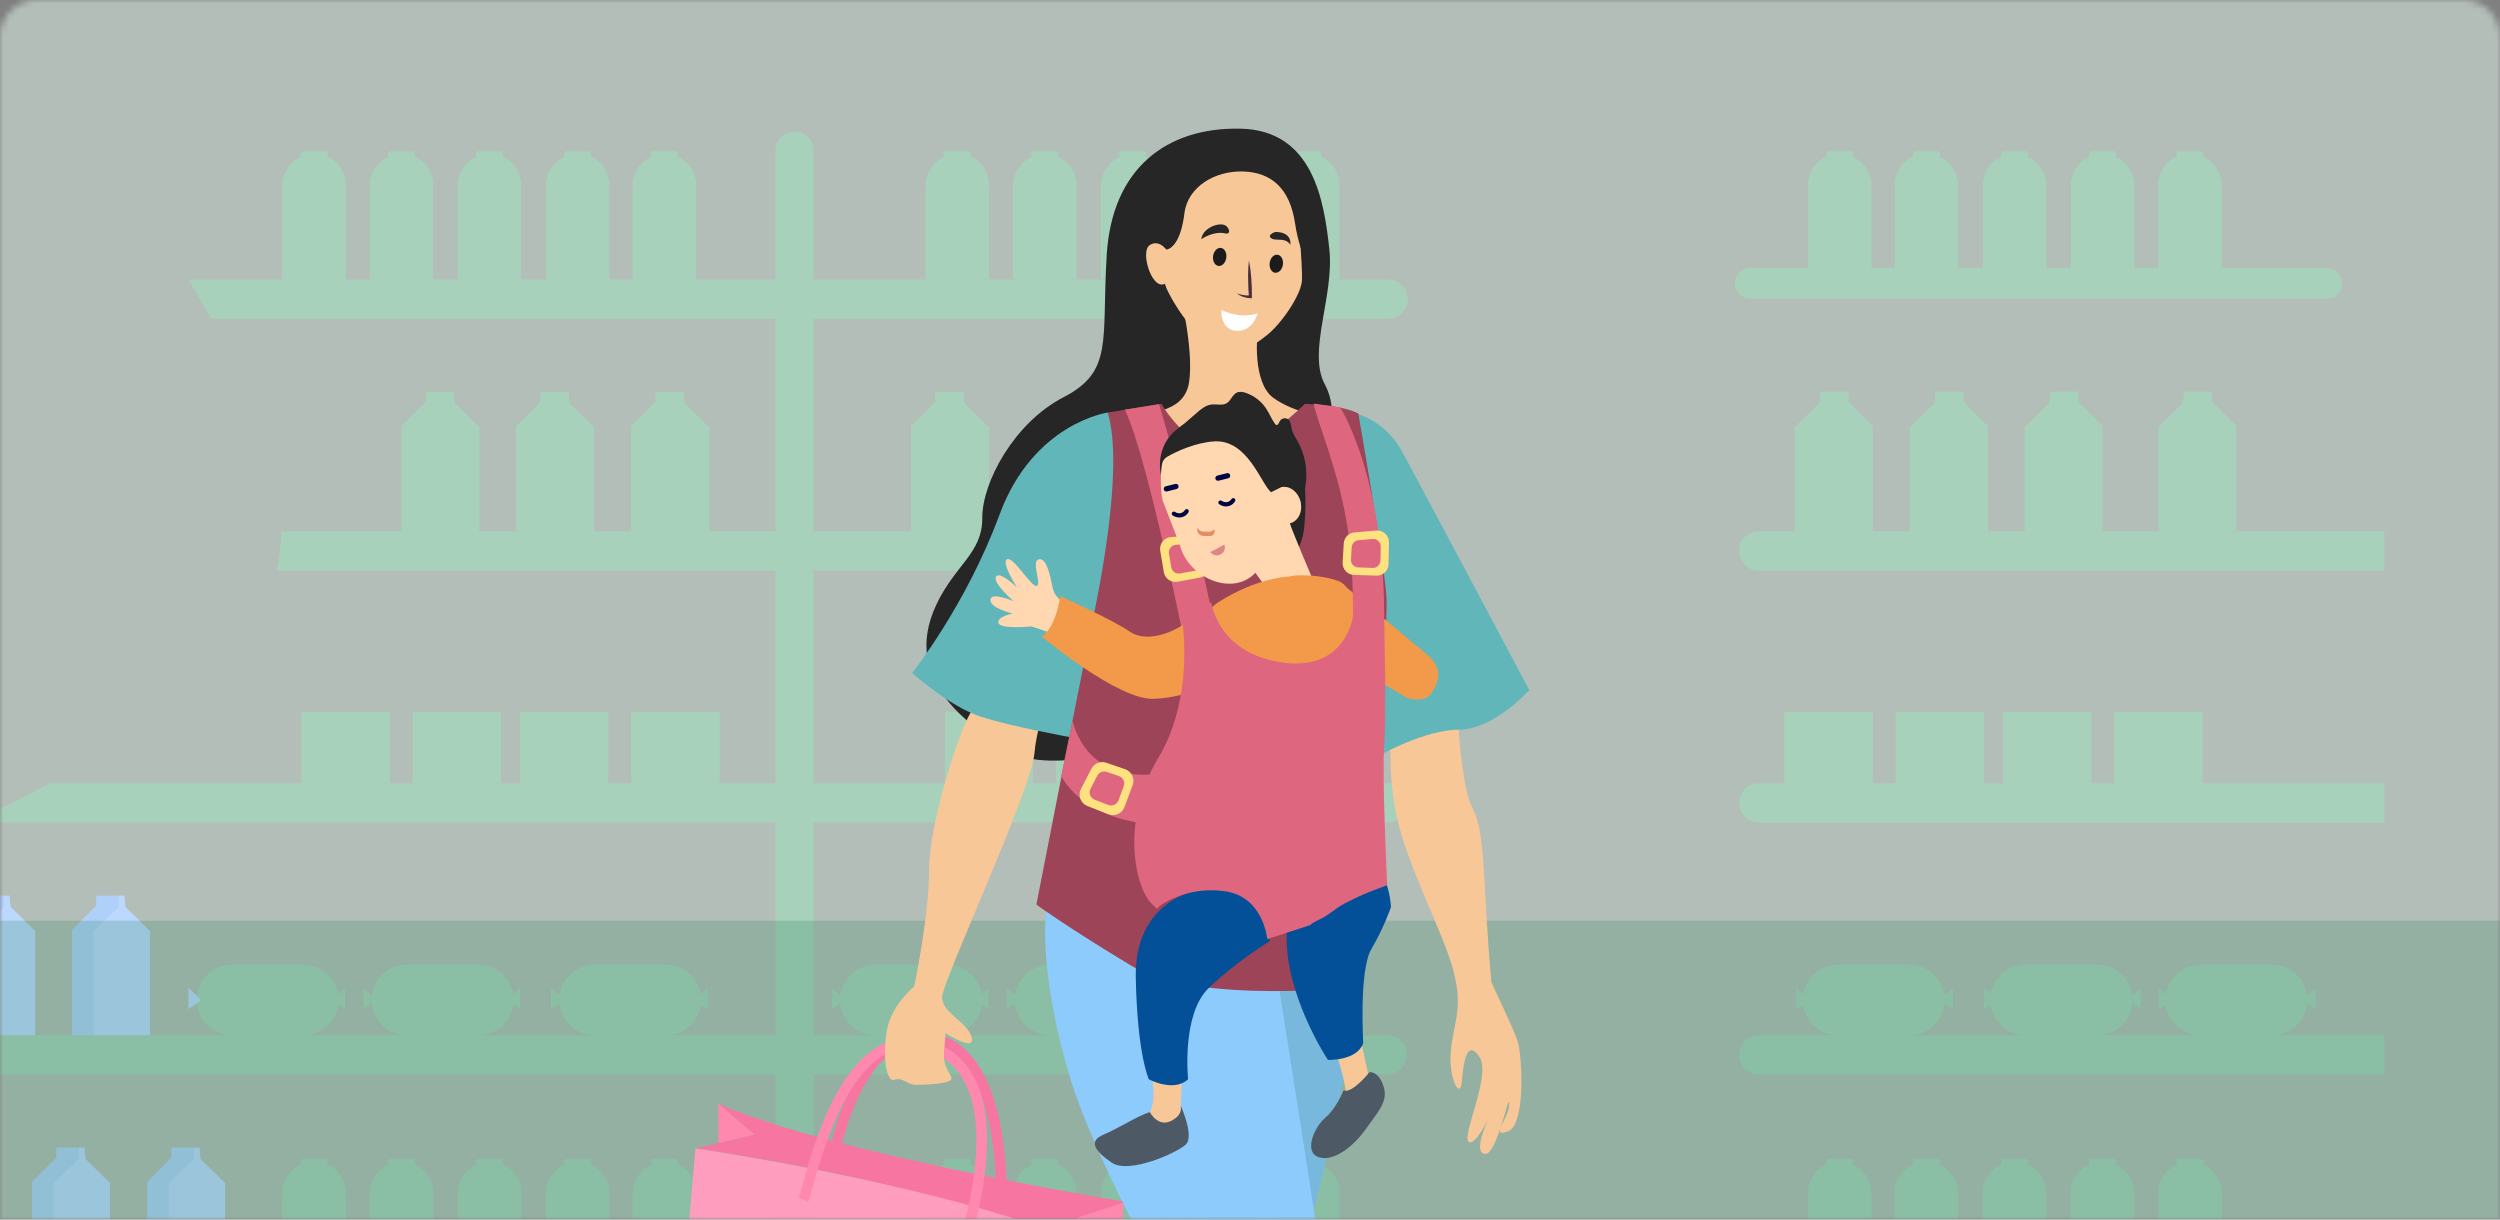 <svg width="410" height="200" viewBox="0 0 410 200" fill="none" xmlns="http://www.w3.org/2000/svg">
<rect x="0" y="0" width="410" height="200" fill="#808080" stroke="none"/>
<mask id="mask0_637_558" style="mask-type:alpha" maskUnits="userSpaceOnUse" x="0" y="0" width="410" height="200">
<path d="M0 6C0 2.686 2.686 0 6 0H404C407.314 0 410 2.686 410 6V200H0V6Z" fill="#DAE5F5"/>
</mask>
<g mask="url(#mask0_637_558)">
<rect opacity="0.6" x="-12.614" y="-21.68" width="453.478" height="230.123" fill="#D5E8DE"/>
<path d="M285.218 90.363C285.221 91.215 285.561 92.032 286.164 92.635C286.766 93.238 287.584 93.578 288.436 93.581H391.042V87.145H366.761V69.878L362.784 65.903V64.246H358.178L358.005 66.091L353.963 70.066V87.137H344.834V69.871L340.856 65.895V64.246H336.249L336.074 66.091L332.034 70.066V87.137H326.01V69.871L322.024 65.903V64.246H317.418L317.242 66.091L313.202 70.066V87.137H307.126V69.871L303.151 65.895V64.246H298.546L298.371 66.091L294.329 70.066V87.137H288.421C287.567 87.14 286.748 87.481 286.145 88.086C285.542 88.691 285.203 89.51 285.203 90.365L285.218 90.363Z" fill="#A7D1BB"/>
<path d="M285.217 131.679C285.217 132.533 285.556 133.352 286.159 133.957C286.762 134.562 287.58 134.904 288.435 134.906H391.04V128.468H361.208V116.753H346.717V128.468H342.985V116.753H328.494V128.468H325.386V116.753H310.895V128.468H307.14V116.753H292.649V128.468H288.435C287.582 128.471 286.765 128.811 286.162 129.414C285.559 130.017 285.219 130.834 285.217 131.686V131.679Z" fill="#A7D1BB"/>
<path d="M285.217 172.997C285.219 173.849 285.559 174.666 286.162 175.269C286.765 175.872 287.582 176.212 288.435 176.215H391.04V169.779H372.625C374.066 169.774 375.454 169.234 376.519 168.264C377.584 167.293 378.25 165.96 378.387 164.526L379.775 165.504V161.984L378.374 163.328C378.207 161.919 377.531 160.619 376.471 159.675C375.412 158.731 374.044 158.207 372.625 158.202H360.902C359.528 158.206 358.2 158.698 357.154 159.589C356.108 160.48 355.412 161.714 355.19 163.07L354.051 161.984V165.504L355.156 164.723C355.337 166.118 356.019 167.4 357.075 168.33C358.131 169.26 359.488 169.774 360.895 169.779H343.938C345.379 169.774 346.767 169.234 347.832 168.263C348.897 167.292 349.563 165.96 349.701 164.526L351.085 165.504V161.984L349.686 163.328C349.52 161.919 348.843 160.619 347.784 159.675C346.725 158.731 345.357 158.207 343.938 158.202H332.222C330.848 158.206 329.52 158.697 328.474 159.589C327.428 160.48 326.732 161.713 326.51 163.07L325.371 161.984V165.504L326.476 164.723C326.657 166.118 327.339 167.4 328.395 168.33C329.451 169.26 330.808 169.774 332.215 169.779H313.149C314.59 169.775 315.978 169.235 317.044 168.264C318.109 167.293 318.775 165.961 318.912 164.526L320.298 165.504V161.984L318.899 163.328C318.732 161.919 318.055 160.619 316.996 159.675C315.936 158.73 314.568 158.207 313.149 158.202H301.435C300.061 158.206 298.733 158.697 297.687 159.589C296.641 160.48 295.945 161.713 295.723 163.07L294.584 161.984V165.504L295.688 164.723C295.87 166.118 296.552 167.4 297.607 168.33C298.663 169.26 300.021 169.775 301.428 169.779H288.427C287.573 169.781 286.754 170.122 286.151 170.727C285.548 171.332 285.209 172.152 285.209 173.006L285.217 172.997Z" fill="#A7D1BB"/>
<path d="M285.217 214.315C285.219 215.167 285.559 215.984 286.162 216.587C286.765 217.19 287.582 217.53 288.435 217.533H391.04V211.097H364.381V195.797C364.38 194.768 364.08 193.761 363.516 192.899C362.953 192.037 362.151 191.358 361.208 190.945C361.272 190.901 361.325 190.842 361.361 190.773C361.398 190.704 361.417 190.628 361.417 190.55C361.416 190.421 361.365 190.298 361.274 190.207C361.183 190.116 361.06 190.064 360.931 190.064H357.411C357.314 190.064 357.218 190.094 357.138 190.149C357.057 190.204 356.995 190.282 356.96 190.373C356.924 190.464 356.917 190.564 356.939 190.659C356.961 190.754 357.011 190.84 357.083 190.907C356.157 191.3 355.368 191.957 354.813 192.795C354.258 193.634 353.962 194.617 353.962 195.623V211.097H350.041V195.797C350.041 194.767 349.74 193.76 349.177 192.898C348.613 192.037 347.811 191.358 346.867 190.945C346.931 190.901 346.984 190.842 347.02 190.773C347.057 190.704 347.076 190.628 347.076 190.55C347.076 190.421 347.025 190.298 346.934 190.207C346.844 190.116 346.721 190.064 346.592 190.064H343.072C342.975 190.064 342.879 190.094 342.799 190.149C342.718 190.204 342.656 190.282 342.621 190.373C342.585 190.464 342.578 190.564 342.6 190.659C342.622 190.754 342.672 190.84 342.744 190.907C341.818 191.3 341.029 191.957 340.474 192.795C339.919 193.634 339.623 194.617 339.623 195.623V211.097H335.613V195.797C335.612 194.768 335.311 193.76 334.748 192.899C334.184 192.037 333.382 191.358 332.439 190.945C332.503 190.901 332.556 190.842 332.592 190.773C332.629 190.704 332.648 190.628 332.648 190.55C332.648 190.486 332.635 190.423 332.611 190.364C332.586 190.305 332.551 190.251 332.505 190.206C332.46 190.161 332.407 190.125 332.348 190.101C332.289 190.076 332.226 190.064 332.162 190.064H328.64C328.542 190.064 328.447 190.093 328.366 190.148C328.285 190.203 328.223 190.282 328.187 190.373C328.152 190.464 328.145 190.564 328.168 190.66C328.19 190.755 328.241 190.841 328.314 190.907C327.388 191.3 326.598 191.956 326.043 192.795C325.488 193.633 325.191 194.617 325.191 195.623V211.097H321.141V195.797C321.141 194.768 320.84 193.761 320.277 192.899C319.714 192.037 318.912 191.358 317.969 190.945C318.033 190.901 318.086 190.842 318.122 190.773C318.158 190.704 318.178 190.628 318.178 190.55C318.177 190.421 318.126 190.298 318.035 190.207C317.944 190.116 317.821 190.064 317.692 190.064H314.168C314.07 190.064 313.975 190.094 313.894 190.149C313.814 190.204 313.752 190.283 313.717 190.374C313.682 190.465 313.675 190.565 313.698 190.66C313.72 190.755 313.771 190.841 313.844 190.907C312.917 191.299 312.127 191.956 311.572 192.794C311.016 193.633 310.719 194.617 310.719 195.623V211.097H306.931V195.797C306.931 194.768 306.63 193.761 306.067 192.899C305.504 192.037 304.702 191.358 303.759 190.945C303.823 190.901 303.875 190.842 303.911 190.773C303.947 190.704 303.966 190.628 303.966 190.55C303.966 190.421 303.915 190.298 303.824 190.207C303.734 190.116 303.61 190.064 303.482 190.064H299.958C299.861 190.064 299.765 190.094 299.685 190.149C299.604 190.204 299.542 190.283 299.507 190.374C299.472 190.465 299.465 190.565 299.488 190.66C299.51 190.755 299.561 190.841 299.634 190.907C298.708 191.299 297.917 191.956 297.362 192.794C296.806 193.633 296.509 194.617 296.509 195.623V211.097H288.435C287.582 211.099 286.765 211.439 286.162 212.042C285.559 212.645 285.219 213.462 285.217 214.315Z" fill="#A7D1BB"/>
<path d="M306.932 30.525C306.932 29.496 306.631 28.489 306.068 27.628C305.505 26.767 304.703 26.088 303.76 25.675C303.824 25.631 303.876 25.572 303.912 25.503C303.948 25.434 303.967 25.358 303.967 25.28C303.967 25.151 303.916 25.027 303.825 24.936C303.733 24.845 303.61 24.794 303.481 24.794H299.961C299.832 24.794 299.709 24.846 299.618 24.937C299.527 25.028 299.476 25.151 299.475 25.28C299.476 25.347 299.49 25.413 299.518 25.474C299.545 25.535 299.585 25.59 299.635 25.635C298.709 26.028 297.919 26.684 297.364 27.523C296.809 28.361 296.512 29.345 296.512 30.351V45.831H306.932V30.525Z" fill="#A7D1BB"/>
<path d="M321.143 30.525C321.142 29.496 320.842 28.489 320.279 27.628C319.715 26.767 318.913 26.088 317.971 25.675C318.035 25.631 318.087 25.572 318.123 25.503C318.159 25.434 318.178 25.358 318.178 25.28C318.178 25.216 318.165 25.153 318.141 25.094C318.116 25.035 318.081 24.981 318.036 24.936C317.99 24.891 317.937 24.855 317.878 24.831C317.819 24.806 317.756 24.794 317.692 24.794H314.172C314.044 24.794 313.92 24.846 313.83 24.937C313.739 25.028 313.688 25.151 313.688 25.28C313.688 25.347 313.702 25.413 313.729 25.474C313.756 25.535 313.796 25.59 313.846 25.635C312.92 26.028 312.13 26.684 311.575 27.523C311.019 28.361 310.723 29.345 310.723 30.351V45.831H321.143V30.525Z" fill="#A7D1BB"/>
<path d="M335.612 30.525C335.612 29.496 335.312 28.489 334.748 27.628C334.185 26.766 333.383 26.088 332.44 25.675C332.504 25.631 332.556 25.572 332.592 25.503C332.628 25.434 332.647 25.358 332.647 25.28C332.647 25.151 332.596 25.028 332.505 24.937C332.414 24.846 332.291 24.794 332.163 24.794H328.641C328.512 24.794 328.389 24.846 328.298 24.937C328.208 25.028 328.157 25.151 328.157 25.28C328.157 25.347 328.171 25.413 328.198 25.474C328.225 25.535 328.265 25.59 328.314 25.635C327.389 26.028 326.599 26.684 326.044 27.523C325.488 28.361 325.192 29.345 325.191 30.351V45.831H335.612V30.525Z" fill="#A7D1BB"/>
<path d="M350.041 30.525C350.04 29.496 349.74 28.49 349.177 27.628C348.614 26.767 347.813 26.088 346.87 25.675C346.934 25.631 346.986 25.572 347.022 25.503C347.058 25.434 347.077 25.358 347.077 25.28C347.077 25.151 347.026 25.027 346.935 24.936C346.844 24.845 346.72 24.794 346.591 24.794H343.072C342.943 24.794 342.82 24.846 342.729 24.937C342.638 25.028 342.587 25.151 342.587 25.28C342.587 25.347 342.602 25.413 342.629 25.474C342.656 25.535 342.695 25.59 342.745 25.635C341.819 26.028 341.03 26.684 340.474 27.523C339.919 28.361 339.623 29.345 339.622 30.351V45.831H350.041V30.525Z" fill="#A7D1BB"/>
<rect x="284.49" y="43.953" width="99.664" height="5.034" rx="2.517" fill="#A7D1BB"/>
<path d="M364.383 30.525C364.382 29.496 364.082 28.489 363.519 27.628C362.955 26.766 362.153 26.088 361.21 25.675C361.274 25.631 361.327 25.572 361.363 25.503C361.399 25.434 361.419 25.358 361.419 25.28C361.419 25.151 361.368 25.027 361.277 24.936C361.186 24.845 361.062 24.794 360.933 24.794H357.413C357.316 24.794 357.22 24.823 357.14 24.878C357.059 24.933 356.997 25.011 356.961 25.102C356.925 25.193 356.918 25.292 356.94 25.387C356.963 25.483 357.013 25.569 357.085 25.635C356.159 26.028 355.37 26.685 354.815 27.523C354.26 28.362 353.964 29.345 353.964 30.351V45.831H364.383V30.525Z" fill="#A7D1BB"/>
<path d="M34.631 52.261H227.734C228.574 52.24 229.373 51.892 229.959 51.291C230.546 50.69 230.874 49.884 230.874 49.044C230.874 48.204 230.546 47.397 229.959 46.796C229.373 46.195 228.574 45.847 227.734 45.827H30.897L34.631 52.261Z" fill="#A7D1BB"/>
<path d="M45.353 93.581H227.734C228.545 93.518 229.302 93.152 229.855 92.556C230.407 91.959 230.714 91.176 230.714 90.363C230.714 89.549 230.407 88.766 229.855 88.17C229.302 87.573 228.545 87.207 227.734 87.145H46.124C46.083 89.31 45.824 91.466 45.353 93.581Z" fill="#A7D1BB"/>
<path d="M-4.321 134.899H227.735C228.548 134.839 229.309 134.474 229.864 133.877C230.419 133.28 230.728 132.495 230.728 131.68C230.728 130.864 230.419 130.079 229.864 129.482C229.309 128.885 228.548 128.52 227.735 128.461H8.171C4.118 130.58 -0.078 132.702 -4.321 134.899Z" fill="#A7D1BB"/>
<path d="M-55.92 176.215H227.734C228.545 176.152 229.302 175.786 229.855 175.19C230.407 174.593 230.714 173.81 230.714 172.997C230.714 172.184 230.407 171.4 229.855 170.804C229.302 170.207 228.545 169.841 227.734 169.779H-51.514C-53.096 171.844 -54.567 173.992 -55.92 176.215Z" fill="#A7D1BB"/>
<path d="M130.309 241.501C131.138 241.498 131.933 241.168 132.519 240.581C133.105 239.995 133.435 239.201 133.438 238.372V24.706C133.435 23.878 133.105 23.083 132.519 22.497C131.933 21.911 131.138 21.58 130.309 21.578C129.48 21.58 128.686 21.911 128.1 22.497C127.514 23.083 127.183 23.878 127.181 24.706V238.372C127.183 239.201 127.514 239.995 128.1 240.581C128.686 241.168 129.48 241.498 130.309 241.501Z" fill="#A7D1BB"/>
<path d="M212.41 25.675C212.325 25.616 212.262 25.531 212.229 25.433C212.195 25.336 212.194 25.23 212.226 25.132C212.257 25.033 212.318 24.948 212.402 24.887C212.485 24.826 212.586 24.794 212.689 24.794H216.208C216.306 24.793 216.402 24.822 216.483 24.877C216.565 24.932 216.627 25.01 216.662 25.102C216.698 25.193 216.705 25.293 216.682 25.388C216.659 25.483 216.608 25.57 216.535 25.635C217.461 26.028 218.25 26.684 218.806 27.523C219.361 28.361 219.657 29.345 219.658 30.351V45.831H209.239V30.529C209.239 29.499 209.539 28.492 210.102 27.63C210.665 26.768 211.467 26.088 212.41 25.675Z" fill="#A7D1BB"/>
<path d="M198.201 25.675C198.137 25.631 198.085 25.572 198.049 25.503C198.013 25.434 197.994 25.358 197.994 25.28C197.994 25.216 198.006 25.153 198.031 25.094C198.055 25.035 198.091 24.981 198.136 24.936C198.181 24.891 198.235 24.855 198.294 24.831C198.353 24.806 198.416 24.794 198.48 24.794H201.999C202.128 24.794 202.251 24.846 202.342 24.937C202.433 25.028 202.484 25.151 202.484 25.28C202.484 25.347 202.469 25.413 202.442 25.474C202.415 25.535 202.376 25.59 202.326 25.635C203.252 26.028 204.042 26.684 204.597 27.523C205.152 28.361 205.449 29.345 205.449 30.351V45.831H195.03V30.529C195.03 29.499 195.33 28.492 195.893 27.63C196.456 26.768 197.258 26.088 198.201 25.675Z" fill="#A7D1BB"/>
<path d="M183.731 25.675C183.668 25.631 183.615 25.572 183.579 25.503C183.543 25.434 183.524 25.358 183.524 25.28C183.524 25.151 183.575 25.028 183.666 24.937C183.757 24.846 183.88 24.794 184.009 24.794H187.53C187.659 24.794 187.782 24.846 187.873 24.937C187.963 25.028 188.014 25.151 188.014 25.28C188.014 25.347 188 25.413 187.973 25.474C187.946 25.535 187.906 25.59 187.857 25.635C188.783 26.028 189.572 26.684 190.128 27.523C190.683 28.361 190.979 29.345 190.98 30.351V45.831H180.559V30.529C180.559 29.499 180.859 28.492 181.423 27.63C181.986 26.767 182.788 26.088 183.731 25.675Z" fill="#A7D1BB"/>
<path d="M169.299 25.675C169.236 25.631 169.183 25.572 169.147 25.503C169.111 25.434 169.092 25.358 169.092 25.28C169.092 25.151 169.144 25.027 169.235 24.936C169.326 24.845 169.449 24.794 169.578 24.794H173.098C173.227 24.794 173.35 24.846 173.441 24.937C173.532 25.028 173.584 25.151 173.584 25.28C173.584 25.347 173.569 25.413 173.542 25.474C173.514 25.535 173.474 25.59 173.425 25.635C174.35 26.028 175.14 26.684 175.696 27.523C176.251 28.361 176.547 29.345 176.548 30.351V45.831H166.129V30.529C166.129 29.499 166.428 28.492 166.991 27.63C167.554 26.768 168.356 26.088 169.299 25.675Z" fill="#A7D1BB"/>
<path d="M154.959 25.675C154.895 25.631 154.843 25.572 154.806 25.503C154.77 25.434 154.751 25.358 154.75 25.28C154.75 25.151 154.801 25.027 154.893 24.936C154.984 24.845 155.107 24.794 155.236 24.794H158.756C158.854 24.794 158.949 24.823 159.03 24.878C159.11 24.933 159.173 25.011 159.208 25.102C159.244 25.193 159.251 25.292 159.229 25.387C159.207 25.483 159.156 25.569 159.084 25.635C160.01 26.028 160.799 26.685 161.354 27.523C161.909 28.362 162.205 29.345 162.205 30.351V45.831H151.789V30.529C151.788 29.499 152.088 28.492 152.651 27.63C153.214 26.767 154.016 26.088 154.959 25.675Z" fill="#A7D1BB"/>
<path d="M212.41 190.947C212.346 190.901 212.294 190.842 212.258 190.773C212.222 190.704 212.203 190.628 212.203 190.55C212.203 190.421 212.255 190.298 212.346 190.207C212.437 190.117 212.56 190.066 212.689 190.066H216.208C216.306 190.065 216.401 190.094 216.482 190.149C216.563 190.204 216.625 190.282 216.66 190.373C216.696 190.464 216.703 190.563 216.68 190.658C216.658 190.753 216.607 190.839 216.535 190.905C217.461 191.298 218.25 191.954 218.805 192.792C219.361 193.63 219.657 194.613 219.658 195.619V211.093H209.239V195.793C209.24 194.765 209.54 193.759 210.103 192.898C210.666 192.037 211.468 191.359 212.41 190.947Z" fill="#A7D1BB"/>
<path d="M198.2 190.947C198.116 190.887 198.052 190.803 198.019 190.705C197.986 190.608 197.985 190.502 198.016 190.404C198.047 190.305 198.109 190.219 198.192 190.159C198.276 190.098 198.376 190.065 198.48 190.066H201.999C202.097 190.065 202.192 190.094 202.273 190.149C202.353 190.204 202.416 190.282 202.451 190.373C202.486 190.464 202.493 190.563 202.471 190.658C202.449 190.753 202.398 190.839 202.326 190.905C203.253 191.296 204.045 191.952 204.602 192.79C205.159 193.628 205.457 194.612 205.458 195.619V211.093H195.04V195.793C195.039 194.766 195.338 193.761 195.899 192.9C196.461 192.039 197.26 191.361 198.2 190.947Z" fill="#A7D1BB"/>
<path d="M183.731 190.947C183.647 190.888 183.584 190.803 183.55 190.706C183.517 190.608 183.516 190.503 183.547 190.404C183.578 190.306 183.639 190.22 183.722 190.16C183.805 190.099 183.906 190.066 184.009 190.066H187.53C187.628 190.065 187.723 190.094 187.804 190.149C187.884 190.204 187.947 190.282 187.982 190.373C188.017 190.464 188.024 190.563 188.002 190.658C187.98 190.753 187.929 190.839 187.857 190.905C188.783 191.298 189.573 191.955 190.128 192.794C190.683 193.633 190.98 194.616 190.98 195.622V211.097H180.559V195.797C180.559 194.768 180.859 193.761 181.423 192.899C181.986 192.038 182.788 191.359 183.731 190.947Z" fill="#A7D1BB"/>
<path d="M169.299 190.947C169.215 190.887 169.151 190.803 169.118 190.705C169.085 190.608 169.084 190.502 169.115 190.404C169.146 190.305 169.208 190.219 169.291 190.159C169.375 190.098 169.475 190.065 169.578 190.066H173.098C173.196 190.065 173.291 190.094 173.372 190.149C173.452 190.204 173.514 190.282 173.55 190.373C173.585 190.464 173.592 190.563 173.57 190.658C173.548 190.753 173.497 190.839 173.425 190.905C174.351 191.298 175.141 191.955 175.696 192.794C176.251 193.633 176.548 194.616 176.548 195.622V211.097H166.129V195.797C166.129 194.768 166.429 193.761 166.992 192.9C167.555 192.038 168.357 191.359 169.299 190.947Z" fill="#A7D1BB"/>
<path d="M154.959 190.947C154.875 190.888 154.811 190.803 154.778 190.706C154.745 190.608 154.744 190.503 154.775 190.405C154.805 190.306 154.867 190.22 154.95 190.16C155.033 190.099 155.133 190.066 155.236 190.066H158.756C158.854 190.065 158.949 190.094 159.03 190.148C159.111 190.203 159.174 190.281 159.209 190.372C159.245 190.463 159.252 190.563 159.23 190.658C159.207 190.753 159.157 190.839 159.084 190.905C160.01 191.298 160.8 191.955 161.355 192.794C161.91 193.633 162.205 194.617 162.205 195.622V211.097H151.789V195.797C151.788 194.768 152.088 193.761 152.651 192.899C153.214 192.038 154.016 191.359 154.959 190.947Z" fill="#A7D1BB"/>
<path d="M216.699 64.251H213.004V65.903L209.027 69.88V87.145H212.569L216.894 66.273L216.699 64.251Z" fill="#AFD1F9"/>
<path d="M216.699 66.099V64.251H217.611L217.785 66.099L221.827 70.074V87.145H212.57V70.074L216.699 66.099Z" fill="#A7D1BB"/>
<path d="M197.834 64.251H194.139V65.903L190.162 69.88V87.145H193.705L198.029 66.273L197.834 64.251Z" fill="#A7D1BB"/>
<path d="M197.834 66.099V64.251H198.745L198.92 66.099L202.961 70.074V87.145H193.705V70.074L197.834 66.099Z" fill="#A7D1BB"/>
<path d="M179.007 64.251H175.314V65.903L171.337 69.88V87.145H174.879L179.202 66.273L179.007 64.251Z" fill="#A7D1BB"/>
<path d="M179.007 66.099V64.251H179.92L180.094 66.099L184.134 70.074V87.145H174.879V70.074L179.007 66.099Z" fill="#A7D1BB"/>
<path d="M19.48 146.885H15.787V148.537L11.812 152.512V169.779H15.353L19.677 148.907L19.48 146.885Z" fill="#AFD1F9"/>
<path d="M19.479 148.733V146.885H20.392L20.567 148.733L24.608 152.708V169.779H15.352V152.708L19.479 148.733Z" fill="#BDD8FF"/>
<path d="M0.655 146.885H-3.038V148.537L-7.015 152.512V169.779H-3.473L0.852 148.907L0.655 146.885Z" fill="#AFD1F9"/>
<path d="M0.655 148.733V146.885H1.568L1.743 148.733L5.783 152.708V169.779H-3.472V152.708L0.655 148.733Z" fill="#BDD8FF"/>
<path d="M157.079 64.251H153.385V65.903L149.41 69.88V87.145H152.95L157.275 66.273L157.079 64.251Z" fill="#A7D1BB"/>
<path d="M157.08 66.099V64.251H157.993L158.166 66.099L162.208 70.074V87.145H152.951V70.074L157.08 66.099Z" fill="#A7D1BB"/>
<path d="M209.027 128.461H223.52V116.746H209.027V128.461Z" fill="#A7D1BB"/>
<path d="M190.784 128.461H205.276V116.746H190.784V128.461Z" fill="#A7D1BB"/>
<path d="M173.183 128.461H187.676V116.746H173.183V128.461Z" fill="#A7D1BB"/>
<path d="M154.961 128.461H169.454V116.746H154.961V128.461Z" fill="#A7D1BB"/>
<path d="M203.019 169.779H214.734C216.268 169.774 217.738 169.163 218.822 168.078C219.907 166.994 220.518 165.524 220.523 163.99C220.518 162.457 219.907 160.987 218.822 159.902C217.738 158.818 216.268 158.207 214.734 158.202H203.019C201.485 158.207 200.015 158.818 198.931 159.902C197.846 160.987 197.235 162.457 197.23 163.99C197.235 165.524 197.846 166.994 198.931 168.078C200.015 169.163 201.485 169.774 203.019 169.779Z" fill="#A7D1BB"/>
<path d="M221.577 161.984V165.503L219.466 164.015L221.577 161.984Z" fill="#A7D1BB"/>
<path d="M195.871 161.984V165.503L197.982 164.015L195.871 161.984Z" fill="#A7D1BB"/>
<path d="M172.224 169.779H183.94C185.474 169.774 186.943 169.163 188.028 168.078C189.112 166.994 189.724 165.524 189.728 163.99C189.724 162.457 189.112 160.987 188.028 159.902C186.943 158.818 185.474 158.207 183.94 158.202H172.224C170.691 158.207 169.221 158.818 168.136 159.902C167.052 160.987 166.441 162.457 166.436 163.99C166.441 165.524 167.052 166.994 168.136 168.078C169.221 169.163 170.691 169.774 172.224 169.779Z" fill="#A7D1BB"/>
<path d="M190.782 161.984V165.503L188.669 164.015L190.782 161.984Z" fill="#A7D1BB"/>
<path d="M165.075 161.984V165.503L167.186 164.015L165.075 161.984Z" fill="#A7D1BB"/>
<path d="M143.551 169.779H155.266C156.8 169.774 158.27 169.163 159.354 168.078C160.439 166.994 161.05 165.524 161.055 163.99C161.05 162.457 160.439 160.987 159.354 159.902C158.27 158.818 156.8 158.207 155.266 158.202H143.551C142.017 158.207 140.548 158.818 139.463 159.902C138.378 160.987 137.767 162.457 137.763 163.99C137.767 165.524 138.378 166.994 139.463 168.078C140.548 169.163 142.017 169.774 143.551 169.779Z" fill="#A7D1BB"/>
<path d="M162.111 161.984V165.503L159.998 164.015L162.111 161.984Z" fill="#A7D1BB"/>
<path d="M136.401 161.984V165.503L138.512 164.015L136.401 161.984Z" fill="#A7D1BB"/>
<path d="M106.906 25.675C106.842 25.631 106.79 25.572 106.754 25.503C106.718 25.434 106.699 25.358 106.699 25.28C106.699 25.151 106.75 25.028 106.841 24.937C106.932 24.846 107.055 24.794 107.183 24.794H110.705C110.834 24.794 110.957 24.846 111.047 24.937C111.138 25.028 111.189 25.151 111.189 25.28C111.189 25.347 111.175 25.413 111.148 25.474C111.121 25.535 111.081 25.59 111.032 25.635C111.957 26.028 112.747 26.684 113.302 27.523C113.858 28.361 114.154 29.345 114.155 30.351V45.831H103.734V30.529C103.734 29.499 104.034 28.492 104.597 27.63C105.161 26.767 105.963 26.088 106.906 25.675Z" fill="#A7D1BB"/>
<path d="M92.69 25.675C92.626 25.631 92.574 25.572 92.538 25.503C92.502 25.434 92.484 25.358 92.484 25.28C92.484 25.151 92.534 25.028 92.625 24.937C92.716 24.846 92.839 24.794 92.968 24.794H96.487C96.616 24.794 96.739 24.846 96.83 24.937C96.92 25.028 96.971 25.151 96.971 25.28C96.971 25.347 96.957 25.413 96.93 25.474C96.903 25.535 96.863 25.59 96.814 25.635C97.74 26.028 98.529 26.684 99.085 27.523C99.64 28.361 99.936 29.345 99.937 30.351V45.831H89.516V30.529C89.516 29.499 89.817 28.491 90.38 27.629C90.944 26.767 91.747 26.088 92.69 25.675Z" fill="#A7D1BB"/>
<path d="M78.225 25.675C78.16 25.631 78.108 25.572 78.072 25.503C78.035 25.434 78.016 25.358 78.016 25.28C78.016 25.151 78.068 25.028 78.159 24.937C78.25 24.846 78.373 24.794 78.502 24.794H82.022C82.15 24.794 82.274 24.845 82.365 24.936C82.456 25.027 82.507 25.151 82.507 25.28C82.507 25.347 82.493 25.413 82.466 25.474C82.439 25.535 82.399 25.59 82.35 25.635C83.275 26.028 84.065 26.685 84.62 27.523C85.175 28.362 85.471 29.345 85.471 30.351V45.831H75.052V30.529C75.052 29.499 75.352 28.492 75.916 27.63C76.479 26.767 77.281 26.088 78.225 25.675Z" fill="#A7D1BB"/>
<path d="M63.795 25.675C63.731 25.631 63.679 25.572 63.643 25.503C63.607 25.434 63.589 25.358 63.589 25.28C63.589 25.151 63.639 25.028 63.73 24.937C63.821 24.846 63.944 24.794 64.073 24.794H67.594C67.723 24.794 67.846 24.846 67.937 24.937C68.027 25.028 68.078 25.151 68.078 25.28C68.078 25.347 68.064 25.413 68.037 25.474C68.01 25.535 67.97 25.59 67.921 25.635C68.847 26.028 69.636 26.684 70.192 27.523C70.747 28.361 71.043 29.345 71.044 30.351V45.831H60.623V30.529C60.623 29.499 60.923 28.492 61.486 27.63C62.05 26.767 62.852 26.088 63.795 25.675Z" fill="#A7D1BB"/>
<path d="M49.455 25.675C49.37 25.616 49.307 25.531 49.273 25.433C49.24 25.336 49.239 25.23 49.27 25.132C49.302 25.033 49.363 24.948 49.447 24.887C49.53 24.826 49.63 24.794 49.734 24.794H53.253C53.351 24.794 53.447 24.823 53.527 24.878C53.608 24.933 53.67 25.011 53.706 25.102C53.741 25.193 53.748 25.292 53.726 25.387C53.704 25.483 53.654 25.569 53.582 25.635C54.507 26.028 55.297 26.685 55.852 27.523C56.407 28.362 56.703 29.345 56.703 30.351V45.831H46.284V30.529C46.284 29.499 46.583 28.492 47.147 27.63C47.709 26.768 48.512 26.088 49.455 25.675Z" fill="#A7D1BB"/>
<path d="M106.906 190.947C106.822 190.888 106.758 190.803 106.725 190.706C106.692 190.608 106.691 190.503 106.722 190.404C106.753 190.306 106.814 190.22 106.897 190.16C106.98 190.099 107.08 190.066 107.183 190.066H110.705C110.803 190.065 110.898 190.094 110.979 190.149C111.059 190.204 111.121 190.282 111.157 190.373C111.192 190.464 111.199 190.563 111.177 190.658C111.154 190.753 111.104 190.839 111.032 190.905C111.958 191.298 112.748 191.955 113.303 192.794C113.858 193.633 114.154 194.616 114.155 195.622V211.097H103.734V195.797C103.734 194.768 104.034 193.761 104.597 192.899C105.161 192.038 105.963 191.359 106.906 190.947Z" fill="#A7D1BB"/>
<path d="M92.69 190.947C92.606 190.888 92.543 190.803 92.509 190.706C92.476 190.608 92.475 190.503 92.506 190.404C92.537 190.306 92.598 190.22 92.681 190.16C92.764 190.099 92.865 190.066 92.968 190.066H96.487C96.585 190.065 96.68 190.094 96.761 190.149C96.841 190.204 96.903 190.282 96.939 190.373C96.974 190.464 96.981 190.563 96.959 190.658C96.937 190.753 96.886 190.839 96.814 190.905C97.74 191.298 98.53 191.955 99.085 192.794C99.641 193.633 99.937 194.616 99.937 195.622V211.097H89.516V195.797C89.516 194.768 89.817 193.76 90.38 192.899C90.944 192.037 91.747 191.359 92.69 190.947Z" fill="#A7D1BB"/>
<path d="M78.225 190.947C78.14 190.888 78.077 190.803 78.044 190.706C78.01 190.608 78.009 190.503 78.04 190.405C78.071 190.306 78.132 190.22 78.216 190.16C78.299 190.099 78.399 190.066 78.502 190.066H82.022C82.119 190.065 82.215 190.094 82.296 190.148C82.377 190.203 82.439 190.281 82.475 190.372C82.51 190.463 82.517 190.563 82.495 190.658C82.473 190.753 82.422 190.839 82.35 190.905C83.276 191.297 84.066 191.954 84.621 192.792C85.177 193.63 85.474 194.613 85.475 195.619V211.093H75.052V195.793C75.053 194.765 75.353 193.758 75.917 192.898C76.48 192.037 77.282 191.359 78.225 190.947Z" fill="#A7D1BB"/>
<path d="M63.795 190.947C63.711 190.888 63.648 190.803 63.614 190.706C63.581 190.608 63.58 190.503 63.611 190.404C63.642 190.306 63.703 190.22 63.786 190.16C63.869 190.099 63.97 190.066 64.073 190.066H67.594C67.692 190.065 67.787 190.094 67.868 190.149C67.948 190.204 68.011 190.282 68.046 190.373C68.081 190.464 68.088 190.563 68.066 190.658C68.044 190.753 67.993 190.839 67.921 190.905C68.847 191.297 69.637 191.953 70.193 192.791C70.749 193.63 71.046 194.613 71.048 195.619V211.093H60.627V195.793C60.627 194.765 60.927 193.759 61.49 192.898C62.053 192.038 62.854 191.359 63.795 190.947Z" fill="#A7D1BB"/>
<path d="M49.455 190.947C49.391 190.901 49.339 190.842 49.303 190.773C49.267 190.704 49.248 190.628 49.248 190.55C49.248 190.421 49.3 190.298 49.391 190.207C49.482 190.117 49.605 190.066 49.734 190.066H53.253C53.351 190.066 53.446 190.095 53.526 190.15C53.606 190.205 53.668 190.283 53.703 190.373C53.739 190.464 53.746 190.563 53.725 190.658C53.703 190.753 53.653 190.839 53.582 190.905C54.508 191.298 55.297 191.955 55.852 192.794C56.407 193.633 56.703 194.617 56.703 195.622V211.097H46.284V195.797C46.284 194.768 46.584 193.761 47.147 192.9C47.71 192.038 48.512 191.359 49.455 190.947Z" fill="#A7D1BB"/>
<path d="M111.193 64.251H107.5V65.903L103.523 69.88V87.145H107.065L111.39 66.273L111.193 64.251Z" fill="#A7D1BB"/>
<path d="M111.192 66.099V64.251H112.105L112.28 66.099L116.32 70.074V87.145H107.065V70.074L111.192 66.099Z" fill="#A7D1BB"/>
<path d="M92.328 64.251H88.635V65.903L84.658 69.88V87.145H88.2L92.523 66.273L92.328 64.251Z" fill="#A7D1BB"/>
<path d="M92.326 66.099V64.251H93.24L93.414 66.099L97.454 70.074V87.145H88.199V70.074L92.326 66.099Z" fill="#A7D1BB"/>
<path d="M31.792 188.203H28.098V189.855L24.121 193.832V211.097H27.663L31.988 190.225L31.792 188.203Z" fill="#AFD1F9"/>
<path d="M31.791 190.051V188.203H32.703L32.877 190.051L36.917 194.028V211.097H27.662V194.028L31.791 190.051Z" fill="#BDD8FF"/>
<path d="M12.926 188.203H9.232V189.855L5.254 193.832V211.097H8.797L13.122 190.225L12.926 188.203Z" fill="#AFD1F9"/>
<path d="M12.925 190.051V188.203H13.837L14.011 190.051L18.051 194.028V211.097H8.796V194.028L12.925 190.051Z" fill="#BDD8FF"/>
<path d="M73.502 64.251H69.809V65.903L65.832 69.88V87.145H69.374L73.697 66.273L73.502 64.251Z" fill="#A7D1BB"/>
<path d="M73.502 66.099V64.251H74.415L74.588 66.099L78.629 70.074V87.145H69.374V70.074L73.502 66.099Z" fill="#A7D1BB"/>
<path d="M103.523 128.461H118.016V116.746H103.523V128.461Z" fill="#A7D1BB"/>
<path d="M85.276 128.461H99.769V116.746H85.276V128.461Z" fill="#A7D1BB"/>
<path d="M67.678 128.461H82.17V116.746H67.678V128.461Z" fill="#A7D1BB"/>
<path d="M49.456 128.461H63.948V116.746H49.456V128.461Z" fill="#A7D1BB"/>
<path d="M97.514 169.779H109.229C110.763 169.774 112.233 169.163 113.317 168.078C114.402 166.994 115.013 165.524 115.018 163.99C115.013 162.457 114.402 160.987 113.317 159.902C112.233 158.818 110.763 158.207 109.229 158.202H97.514C95.98 158.207 94.51 158.818 93.426 159.902C92.341 160.987 91.73 162.457 91.726 163.99C91.73 165.524 92.341 166.994 93.426 168.078C94.51 169.163 95.98 169.774 97.514 169.779Z" fill="#A7D1BB"/>
<path d="M116.074 161.984V165.503L113.961 164.015L116.074 161.984Z" fill="#A7D1BB"/>
<path d="M90.364 161.984V165.503L92.475 164.015L90.364 161.984Z" fill="#A7D1BB"/>
<path d="M66.719 169.779H78.434C79.968 169.774 81.438 169.163 82.522 168.078C83.607 166.994 84.218 165.524 84.223 163.99C84.218 162.457 83.607 160.987 82.522 159.902C81.438 158.818 79.968 158.207 78.434 158.202H66.719C65.185 158.207 63.716 158.818 62.631 159.902C61.547 160.987 60.935 162.457 60.931 163.99C60.935 165.524 61.547 166.994 62.631 168.078C63.716 169.163 65.185 169.774 66.719 169.779Z" fill="#A7D1BB"/>
<path d="M85.279 161.984V165.503L83.166 164.015L85.279 161.984Z" fill="#A7D1BB"/>
<path d="M59.569 161.984V165.503L61.68 164.015L59.569 161.984Z" fill="#A7D1BB"/>
<path d="M38.046 169.779H49.76C51.294 169.774 52.764 169.163 53.848 168.079C54.933 166.994 55.545 165.524 55.55 163.99C55.545 162.456 54.933 160.987 53.848 159.902C52.764 158.818 51.294 158.207 49.76 158.202H38.046C36.512 158.206 35.042 158.817 33.958 159.902C32.873 160.986 32.262 162.456 32.258 163.99C32.262 165.524 32.873 166.994 33.958 168.079C35.042 169.164 36.512 169.775 38.046 169.779Z" fill="#A7D1BB"/>
<path d="M56.604 161.984V165.503L54.493 164.015L56.604 161.984Z" fill="#A7D1BB"/>
<path d="M30.897 161.984V165.503L33.008 164.015L30.897 161.984Z" fill="#BDD8FF"/>
<rect opacity="0.2" x="-23" y="151" width="463" height="51" fill="#157A4B"/>
<path d="M223.48 161.797C223.48 161.797 216.417 198.076 212.017 210.63C207.617 223.185 193.759 248.94 189.357 253.342C189.357 253.342 179.644 248.169 176.592 241.628L179.33 225.464C179.33 225.464 185.932 217.477 193.922 212.259C201.911 207.041 200.036 147.947 200.036 147.947L223.48 161.797Z" fill="#77B8DC"/>
<path d="M184.819 197.145C184.819 197.145 136.562 189.319 117.816 181.004L123.689 186.059L114.071 188.341C114.071 188.341 150.751 193.231 179.768 204.807L177.161 199.589L184.819 197.145Z" fill="#F676A1"/>
<path d="M177.157 255.343C177.157 255.343 120.097 244.422 109.827 236.107L114.066 188.341C114.066 188.341 157.266 194.699 179.764 204.807L177.157 255.343Z" fill="#FF9DBF"/>
<path d="M117.814 181.006V187.453L123.685 186.059L117.814 181.006Z" fill="#FF88AE"/>
<path d="M165.052 196.111L163.338 196.057C163.338 195.831 163.914 173.171 152.791 171.129C141.798 169.096 137.931 188.311 137.883 188.505L136.203 188.18C136.368 187.317 140.422 167.115 153.092 169.432C165.664 171.752 165.088 195.117 165.052 196.111Z" fill="#F676A1"/>
<path d="M159.319 202.707L157.688 202.178C157.745 202.011 163.084 185.208 157.792 176.712C156.163 174.099 153.64 172.529 150.297 172.046C139.981 170.564 135.136 188.018 133.309 194.591C132.968 195.815 132.742 196.624 132.561 197.075L130.98 196.423C131.125 196.075 131.362 195.223 131.658 194.143C133.598 187.173 138.753 168.635 150.541 170.36C154.411 170.921 157.338 172.757 159.247 175.82C164.959 184.979 159.551 201.986 159.319 202.707Z" fill="#FF88AE"/>
<path d="M209.409 159.767C209.409 159.767 218.702 218.13 219.189 223.835C219.189 223.835 227.999 251.393 229.95 260.679C229.95 260.679 226.201 267.525 213.159 268.503C213.159 268.503 203.22 255.135 203.22 240.625C203.33 238.556 200.868 225.157 197.595 221.057C194.207 216.817 179.907 191.203 175.504 176.785C171.102 162.367 170.614 150.144 172.245 146.72C173.876 143.296 209.409 159.767 209.409 159.767Z" fill="#8CCBFB"/>
<path d="M216.887 74.402C216.887 74.402 220.156 68.43 217.267 63.027C214.378 57.624 218.859 48.535 218.01 40.843C217.16 33.152 215.466 21.307 203.355 21.097C191.243 20.887 182.368 27.666 181.503 41.785C180.638 55.905 182.648 60.883 174.442 65.13C166.236 69.376 161.054 79.189 161.093 84.953C161.131 90.718 156.647 92.592 153.539 99.208C147.549 111.962 159.816 119.587 165.963 123.339C172.109 127.091 188.856 122.151 188.856 122.151L210.183 89.27L216.887 74.402Z" fill="#262626"/>
<path d="M238.834 113.177C238.949 115.21 239.376 128.584 241.545 132.679C243.713 136.774 243.115 144.895 244.583 161.077C244.583 161.077 248.131 168.578 248.863 170.656C249.595 172.735 250.331 184.473 247.282 185.564C244.233 186.655 247.526 183.364 247.526 181.047C247.526 178.729 245.482 189.73 243.447 189.24C241.411 188.749 244.35 183.003 244.35 183.003C244.35 183.003 241.782 188.383 240.804 187.161C239.826 185.939 244.583 176.265 242.627 173.331C240.671 170.397 240.002 173.938 239.758 177.239C239.514 180.539 237.565 176.995 237.928 172.47C238.292 167.946 240.058 165.506 238.349 159.143C236.639 152.78 230.761 141.965 229.056 133.861C227.35 125.756 228.848 123.73 226.752 114.232C224.656 104.733 229.79 103.932 229.79 103.932L238.834 113.177Z" fill="#F8C798"/>
<path d="M173.897 110.071C173.897 110.071 170.177 117.227 169.66 123.459C169.143 129.691 154.499 160.955 154.499 163.562C154.499 166.168 158.899 167.718 159.389 170.286C159.879 172.854 153.516 168.452 153.516 168.452L151.235 163.071L167.618 103.08L173.897 110.071Z" fill="#F8C798"/>
<path d="M162.508 103.08C162.508 103.08 160.853 114.166 159.059 117.1C157.266 120.035 152.375 135.114 152.375 142.654C152.375 150.194 149.931 161.768 149.931 161.768C149.931 161.768 146.344 164.705 145.529 168.615C144.713 172.525 145.204 177.582 146.67 177.092C148.136 176.602 148.626 177.907 150.256 177.907C151.887 177.907 155.472 177.745 155.962 177.092C156.452 176.439 154.526 175.375 154.822 172.427C155.117 169.48 155.147 167.596 155.147 167.596L152.538 162.584L169.289 104.944L162.508 103.08Z" fill="#F8C798"/>
<path d="M220.821 67.495C220.821 67.495 226.608 67.89 230.032 74.215C233.457 80.54 250.813 113.181 250.813 113.181C250.813 113.181 244.94 119.662 239.32 119.662C233.701 119.662 226.362 123.82 226.362 123.82L221.968 120.884L220.816 77.637L220.821 67.495Z" fill="#61B6BA"/>
<path d="M181.673 67.658C181.673 67.658 169.475 69.363 163.932 84.373C158.389 99.382 149.58 110.378 149.58 110.378C149.58 110.378 155.739 115.885 160.851 117.534C165.963 119.183 175.373 120.868 175.373 120.868L181.673 116.283L186.416 74.224L181.673 67.658Z" fill="#61B6BA"/>
<path d="M206.235 54.477C206.235 54.477 205.284 62.709 208.855 65.268C212.426 67.827 217.554 68.403 217.554 68.403L203.714 77.422L192.971 74.624L190.01 70.054L187.11 67.653C187.11 67.653 194.137 68.161 194.995 62.772C195.854 57.382 193.464 47.819 193.464 47.819L206.235 54.477Z" fill="#F8C798"/>
<path d="M190.493 66.237C190.493 66.237 194.559 73.607 200.657 73.677C206.756 73.747 213.984 66.237 213.984 66.237C213.984 66.237 219.995 66.354 222.767 67.818C222.767 67.818 226.925 91.459 227.372 97.815C227.819 104.171 223.471 161.795 223.471 161.795C223.471 161.795 196.366 164.899 185.598 158.418C174.83 151.938 169.965 148.353 169.965 148.353C169.965 148.353 177.283 110.884 178.752 103.941C180.22 96.997 184.41 76.785 181.663 67.655C181.672 67.658 188.207 66.609 190.493 66.237Z" fill="#9D4458"/>
<path d="M212.882 34.871C212.882 34.871 213.605 43.506 213.526 45.91C213.447 48.313 210.118 53.138 207.777 54.961C205.437 56.784 203.876 57.997 200.355 57.244C196.833 56.492 192.851 50.662 191.32 47.319C189.788 43.976 192.11 35.061 192.869 31.282C193.628 27.503 200.217 23.676 200.592 23.814C200.967 23.952 209.74 26.654 209.74 26.654L212.593 32.194L212.882 34.871Z" fill="#F8C798"/>
<path d="M215.643 45.286C215.643 45.286 213.249 42.456 212.395 36.662C211.541 30.869 208.485 28.278 203.904 28.124C199.323 27.971 194.783 30.57 194.241 35.007C193.699 39.443 192.108 41.521 190.338 40.855C188.567 40.188 190.01 50.586 190.01 50.586L185.454 43.132L190.708 29.787L199.386 22.217L207.579 24.061C207.579 24.061 214.032 26.891 214.105 28.472C214.177 30.053 215.986 38.754 215.844 39.142C215.702 39.531 215.643 45.286 215.643 45.286Z" fill="#262626"/>
<path d="M191.665 41.471C191.665 41.471 190.31 39.068 188.564 40.188C186.818 41.309 189.201 48.593 191.5 46.181C193.8 43.769 191.665 41.471 191.665 41.471Z" fill="#F8C798"/>
<path d="M184.254 197.263L182.135 253.342H176.701L179.199 204.925L176.592 199.707L184.254 197.263Z" fill="#FF88AE"/>
<path d="M204.829 42.702C204.718 43.699 204.672 44.702 204.691 45.704C204.691 46.703 204.754 47.699 204.82 48.693L205.045 48.435C204.675 48.475 204.301 48.462 203.934 48.395C203.551 48.334 203.173 48.241 202.805 48.117C203.129 48.358 203.487 48.549 203.869 48.684C204.265 48.82 204.679 48.896 205.097 48.91H205.312V48.648C205.312 47.654 205.296 46.66 205.215 45.673C205.149 44.675 205.02 43.683 204.829 42.702Z" fill="#4D2D3C"/>
<path d="M200.289 50.852C200.289 50.852 203.49 52.402 206.237 51.372C206.237 51.372 205.624 54.283 202.88 54.258C200.136 54.233 200.289 50.852 200.289 50.852Z" fill="white"/>
<path d="M201.109 42.289C200.994 43.104 200.413 43.696 199.817 43.61C199.221 43.525 198.832 42.795 198.95 41.98C199.067 41.164 199.645 40.572 200.242 40.658C200.838 40.744 201.229 41.474 201.109 42.289Z" fill="#1B1B1B"/>
<path d="M210.394 43.407C210.276 44.222 209.698 44.814 209.102 44.728C208.505 44.643 208.117 43.913 208.232 43.098C208.347 42.282 208.928 41.69 209.524 41.776C210.121 41.862 210.511 42.592 210.394 43.407Z" fill="#1B1B1B"/>
<path d="M197.012 39.228C197.012 39.228 199.072 37.78 201.03 38.302C201.294 38.374 201.963 38.173 201.283 37.241C200.472 36.132 197.201 37.25 197.012 39.228Z" fill="#262626"/>
<path d="M208.669 39.179C209.369 39.506 210.894 38.923 211.606 40.15C211.606 40.15 212.032 38.117 209.256 38.038C208.938 38.029 207.592 38.673 208.669 39.179Z" fill="#262626"/>
<path d="M188.792 175.745C188.792 175.745 190.053 181.25 188.033 183.136C186.014 185.022 191.695 186.597 191.948 185.967C192.201 185.336 193.617 182.508 193.617 182.508L193.843 175.745H188.792Z" fill="#F8C798"/>
<path d="M196.366 146.02C196.366 146.02 186.014 147.601 186.267 160.331C186.52 173.062 188.413 177.001 188.413 177.001C188.413 177.001 192.451 179.204 194.85 177.001C194.85 177.001 193.721 166.342 198.259 162.001C202.797 157.659 208.231 154.355 208.231 154.355L207.348 146.02C207.348 146.02 201.053 143.661 200.226 143.661C199.399 143.661 196.366 146.02 196.366 146.02Z" fill="#034F98"/>
<path d="M188.58 182.386C188.58 182.386 189.92 185.022 192.194 183.764C194.469 182.506 193.464 180.925 193.464 180.925C193.464 180.925 195.982 186.281 194.467 187.701C192.951 189.122 185.127 192.578 182.35 190.69C179.574 188.801 178.436 187.143 180.961 186.086C183.487 185.029 186.742 182.899 188.58 182.386Z" fill="#4E5966"/>
<path d="M219.053 172.478C219.053 172.478 221.448 179.26 220.902 182.879C220.902 182.879 224.204 181.954 225.094 179.404L223 169.792L219.053 172.478Z" fill="#F8C798"/>
<path d="M219.748 139.636C219.748 139.636 211.385 142.979 211.014 153.033C210.642 163.088 217.772 173.816 217.772 173.816C217.772 173.816 222.524 174.021 223.572 171.086C223.572 171.086 222.857 159.096 224.905 155.635C226.953 152.174 228.114 148.782 228.114 148.782C228.114 148.782 227.856 138.842 219.748 139.636Z" fill="#034F98"/>
<path d="M220.332 178.833C220.332 178.833 219.167 181.784 217.353 183.306C215.54 184.827 213.791 188.899 216.21 189.755C218.629 190.611 221.901 188.119 223.962 185.197C226.023 182.275 227.726 180.64 226.888 178.119C226.051 175.597 224.593 175.838 224.593 175.838C224.593 175.838 221.777 179.393 220.332 178.833Z" fill="#4E5966"/>
<path d="M190.084 66.275C190.084 66.275 196.889 88.832 200.104 107.783C203.318 126.734 194.744 107.783 194.744 107.783C194.744 107.783 188.34 75.166 184.475 67.181L190.084 66.275Z" fill="#DF667F"/>
<path d="M197.628 89.374L198.277 92.443C198.33 92.694 198.332 92.954 198.283 93.206C198.234 93.457 198.136 93.697 197.993 93.91C197.85 94.123 197.665 94.306 197.451 94.446C197.236 94.587 196.995 94.683 196.743 94.729L193.111 95.407C192.86 95.453 192.602 95.448 192.352 95.393C192.103 95.338 191.867 95.233 191.659 95.086C191.45 94.939 191.273 94.752 191.138 94.535C191.002 94.319 190.911 94.078 190.87 93.826L190.278 90.316C190.233 90.05 190.244 89.778 190.311 89.517C190.378 89.256 190.499 89.012 190.666 88.801C190.833 88.59 191.043 88.416 191.282 88.292C191.52 88.167 191.783 88.094 192.051 88.077L195.627 87.851C196.088 87.822 196.544 87.96 196.911 88.24C197.279 88.519 197.533 88.922 197.628 89.374Z" fill="#FFE280"/>
<path d="M196.43 90.182L196.848 92.154C196.882 92.316 196.883 92.482 196.852 92.644C196.82 92.806 196.757 92.96 196.665 93.097C196.573 93.234 196.455 93.351 196.318 93.442C196.18 93.532 196.025 93.595 195.863 93.625L193.53 94.049C193.369 94.079 193.204 94.076 193.045 94.041C192.885 94.007 192.734 93.941 192.6 93.847C192.466 93.753 192.352 93.634 192.265 93.496C192.177 93.357 192.118 93.203 192.091 93.042L191.709 90.783C191.681 90.614 191.688 90.44 191.731 90.273C191.773 90.107 191.85 89.951 191.957 89.815C192.063 89.68 192.196 89.569 192.348 89.488C192.5 89.407 192.667 89.359 192.839 89.347L195.138 89.202C195.436 89.182 195.731 89.27 195.968 89.45C196.206 89.63 196.37 89.89 196.43 90.182Z" fill="#DF667F"/>
<path d="M210.082 76.478L207.493 69.169C207.493 69.169 198.763 65.53 192.755 70.621C190.557 72.482 189.755 75.523 190.496 78.301C190.496 78.301 190.507 76.392 191.693 75.014C192.477 74.1 195.165 73.149 198.695 72.934C204.196 72.597 205.232 79.749 208.449 80.731L210.145 79.891C211.473 79.62 212.856 80.627 213.265 82.225C213.685 83.862 212.921 85.475 211.562 85.825C211.692 86.483 211.755 87.153 211.751 87.824L213.014 89.771C213.517 88.657 213.823 87.464 213.917 86.245C214.475 80.038 213.669 75.956 212.217 73.284L210.082 76.478Z" fill="#262626"/>
<path d="M217.055 99.007C215.445 95.554 211.647 86.372 211.532 85.825C212.93 85.475 213.694 83.862 213.274 82.225C212.865 80.627 211.483 79.62 210.154 79.891L208.458 80.731C206.787 79.311 204.618 72.051 199.122 72.387C196.152 72.57 192.904 74.023 191.384 74.933C191.168 75.062 190.982 75.236 190.84 75.444C190.699 75.652 190.604 75.889 190.564 76.137C190.288 77.885 190.3 80.618 190.679 82.1L193.505 89.416C194.894 94.838 202.215 97.876 205.876 93.945L209.585 98.983C210.099 99.671 210.841 100.154 211.678 100.346C212.515 100.537 213.393 100.424 214.155 100.026L214.216 99.994C215.912 99.102 217.861 100.74 217.055 99.007Z" fill="#FFD7B0"/>
<path d="M201.432 78.437C201.487 78.423 201.539 78.398 201.584 78.364C201.63 78.33 201.668 78.288 201.697 78.239C201.726 78.19 201.746 78.136 201.754 78.08C201.762 78.024 201.759 77.966 201.745 77.911C201.731 77.856 201.706 77.805 201.672 77.759C201.639 77.714 201.596 77.675 201.547 77.646C201.498 77.617 201.444 77.598 201.388 77.59C201.332 77.582 201.275 77.585 201.22 77.599L199.639 77.996C199.528 78.025 199.432 78.096 199.374 78.195C199.315 78.293 199.297 78.411 199.325 78.522C199.353 78.633 199.424 78.728 199.522 78.787C199.62 78.845 199.738 78.862 199.849 78.834L201.432 78.437Z" fill="#000543"/>
<path d="M193.28 79.674C193.252 79.563 193.18 79.468 193.082 79.409C192.983 79.351 192.865 79.333 192.754 79.36L191.173 79.758C191.062 79.787 190.967 79.858 190.908 79.957C190.849 80.055 190.831 80.173 190.859 80.284C190.887 80.395 190.958 80.49 191.056 80.549C191.155 80.607 191.272 80.624 191.383 80.596L192.964 80.198C193.075 80.17 193.17 80.099 193.23 80.001C193.289 79.903 193.307 79.786 193.28 79.674Z" fill="#000543"/>
<path d="M198.331 87.201L197.297 87.174C197.099 87.167 196.909 87.102 196.748 86.988C196.587 86.873 196.464 86.714 196.393 86.53L196.364 86.711C196.34 86.855 196.348 87.002 196.387 87.143C196.425 87.284 196.493 87.415 196.587 87.527C196.68 87.64 196.796 87.731 196.928 87.794C197.059 87.858 197.202 87.893 197.348 87.896L198.383 87.921C198.52 87.925 198.655 87.894 198.776 87.83C198.897 87.766 198.999 87.672 199.073 87.557C199.147 87.442 199.19 87.31 199.198 87.174C199.205 87.037 199.178 86.901 199.117 86.778C199.028 86.905 198.911 87.01 198.774 87.083C198.638 87.157 198.486 87.197 198.331 87.201Z" fill="#E28D65"/>
<path d="M212.847 72.437C212.465 71.744 212.004 71.082 211.832 70.303C211.717 69.779 211.715 69.173 211.32 68.812C211.211 68.724 211.085 68.66 210.95 68.625C210.815 68.59 210.674 68.585 210.536 68.611C210.399 68.636 210.269 68.691 210.155 68.772C210.041 68.853 209.946 68.957 209.876 69.078C209.734 69.358 209.58 69.799 209.287 69.684C209.21 69.645 209.145 69.585 209.099 69.512C208.519 68.708 208.157 67.764 207.604 66.939C206.811 65.769 205.658 64.89 204.32 64.434C203.85 64.274 203.323 64.174 202.869 64.371C202.113 64.703 201.876 65.713 201.164 66.135C200.453 66.558 199.499 66.239 198.655 66.345C197.726 66.463 196.958 67.104 196.251 67.719L194.358 69.365C194.182 69.517 193.475 69.993 193.398 70.21C193.322 70.427 193.916 70.404 194.133 70.488C194.277 70.524 194.43 70.514 194.568 70.458C196.719 69.853 199.027 69.72 201.187 70.282C203.346 70.845 205.347 72.135 206.583 73.991C207.141 74.827 207.536 75.762 208.09 76.6C208.643 77.438 209.397 78.211 210.369 78.47C210.82 78.59 211.308 78.595 211.751 78.76C212.813 79.15 213.332 80.314 213.757 81.366C213.862 81.099 213.944 80.823 214.001 80.542C214.033 80.239 214.053 79.941 214.098 79.638C214.224 78.821 214.263 77.993 214.213 77.167C214.11 75.509 213.643 73.895 212.847 72.437Z" fill="#262626"/>
<path d="M200.805 89.31C200.912 89.609 200.908 89.937 200.794 90.234C200.68 90.53 200.463 90.776 200.182 90.925C199.902 91.075 199.577 91.119 199.267 91.049C198.957 90.978 198.683 90.799 198.494 90.544L200.805 89.31Z" fill="#DD8686"/>
<path d="M192.727 84.741C192.577 84.682 192.434 84.606 192.3 84.515C192.231 84.46 192.186 84.382 192.173 84.295C192.16 84.208 192.18 84.119 192.231 84.047C192.281 83.975 192.356 83.924 192.442 83.906C192.528 83.887 192.618 83.903 192.693 83.948C192.793 84.018 193.683 84.578 194.322 83.654C194.346 83.614 194.379 83.579 194.417 83.552C194.456 83.524 194.499 83.505 194.546 83.495C194.592 83.485 194.639 83.485 194.686 83.494C194.732 83.504 194.776 83.522 194.815 83.549C194.853 83.576 194.886 83.611 194.911 83.651C194.936 83.691 194.953 83.736 194.96 83.782C194.966 83.829 194.964 83.876 194.952 83.922C194.94 83.968 194.918 84.01 194.889 84.047C194.715 84.335 194.46 84.565 194.156 84.708C193.851 84.851 193.511 84.9 193.179 84.849C193.025 84.829 192.874 84.792 192.727 84.741Z" fill="#000543"/>
<path d="M200.382 82.92C200.23 82.864 200.086 82.788 199.953 82.694C199.878 82.642 199.827 82.563 199.81 82.473C199.794 82.383 199.814 82.291 199.865 82.216C199.918 82.142 199.998 82.092 200.087 82.076C200.176 82.059 200.268 82.078 200.344 82.127C200.446 82.195 201.333 82.76 201.975 81.834C202 81.797 202.033 81.765 202.071 81.741C202.109 81.716 202.152 81.7 202.196 81.692C202.241 81.684 202.286 81.685 202.331 81.694C202.375 81.704 202.416 81.722 202.454 81.748C202.491 81.774 202.522 81.807 202.547 81.845C202.571 81.883 202.588 81.925 202.596 81.97C202.604 82.014 202.603 82.06 202.593 82.104C202.583 82.148 202.565 82.19 202.539 82.227C202.323 82.582 201.986 82.848 201.59 82.975C201.194 83.102 200.765 83.083 200.382 82.92Z" fill="#000543"/>
<path d="M215.71 98.603C214.418 100.476 214.312 104.447 216.162 105.723L230.309 114.218C231.147 114.769 233.697 115.147 234.644 113.823C235.906 112.038 236.878 109.744 233.998 107.315L219.788 95.457C219.148 94.887 217.877 95.786 216.453 97.849L215.71 98.603Z" fill="#F2994A"/>
<path d="M206.796 139.3C205.486 128.112 200.245 123.384 197.745 115.273C196.762 111.962 195.384 108.187 195.908 105.497C196.547 102.224 197.907 99.965 199.936 98.684C206.314 94.662 211.302 94.582 211.48 94.537C213.4 94.036 219.596 94.537 220.633 96.118C226.937 105.621 223.488 119.011 226.013 124.622C226.705 126.158 225.216 138.333 223.773 139.451C223.773 139.451 216.77 133.054 209.002 139.476C208.372 139.989 206.877 140.057 206.796 139.3Z" fill="#F2994A"/>
<path d="M174.767 99.001C174.767 99.001 173.014 98.224 172.625 96.34C172.237 94.456 171.65 91.409 170.353 91.732C169.057 92.055 170.873 95.757 170.028 96.08C169.183 96.403 166.199 91.23 165.16 91.709C164.121 92.188 166.782 96.34 166.782 96.34C166.782 96.34 163.927 93.55 163.344 94.589C162.761 95.628 166.265 98.612 166.265 98.612C166.265 98.612 162.565 96.99 162.425 98.352C162.285 99.714 166.059 100.625 166.059 100.625C166.059 100.625 163.595 101.076 163.724 102.118C163.852 103.159 168.526 102.832 168.919 102.732C169.312 102.633 173.073 104.194 173.267 104.065C173.461 103.936 174.767 99.001 174.767 99.001Z" fill="#FFD7B0"/>
<path d="M197.714 100.591C197.714 100.591 196.282 100.787 194.325 102.247C192.369 103.706 188.001 105.492 185.27 103.577C182.539 101.661 173.881 97.77 173.881 97.77C173.881 97.77 173.296 102.682 170.863 104.413C170.863 104.413 183.323 114.803 189.16 114.611C194.996 114.419 199.647 111.596 199.647 111.596L197.714 100.591Z" fill="#F2994A"/>
<path d="M219.792 66.797C219.792 66.797 229.114 81.323 226.569 111.264L221.475 110.116C221.475 110.116 222.629 98.565 221.105 87.332C219.763 77.459 215.735 68.561 215.458 66.189L219.792 66.797Z" fill="#DF667F"/>
<path d="M220.376 89.121L220.191 92.254C220.176 92.51 220.213 92.766 220.299 93.008C220.384 93.25 220.518 93.472 220.691 93.662C220.864 93.851 221.073 94.004 221.306 94.111C221.539 94.219 221.791 94.278 222.048 94.287L225.739 94.404C225.993 94.412 226.247 94.37 226.484 94.28C226.722 94.189 226.94 94.052 227.124 93.877C227.308 93.702 227.456 93.491 227.558 93.258C227.66 93.025 227.715 92.775 227.72 92.52L227.788 88.96C227.792 88.691 227.74 88.424 227.636 88.177C227.531 87.929 227.375 87.706 227.178 87.522C226.982 87.338 226.749 87.198 226.495 87.11C226.241 87.022 225.971 86.988 225.703 87.011L222.132 87.318C221.671 87.358 221.24 87.561 220.918 87.892C220.596 88.223 220.404 88.659 220.376 89.121Z" fill="#FFE280"/>
<path d="M221.68 89.744L221.562 91.757C221.552 91.921 221.575 92.086 221.63 92.241C221.685 92.397 221.77 92.54 221.881 92.661C221.992 92.783 222.127 92.881 222.276 92.95C222.426 93.019 222.588 93.057 222.753 93.062L225.124 93.139C225.288 93.144 225.451 93.117 225.603 93.059C225.756 93.001 225.896 92.913 226.014 92.8C226.132 92.688 226.227 92.552 226.293 92.403C226.358 92.253 226.394 92.092 226.396 91.928L226.439 89.645C226.443 89.472 226.41 89.3 226.342 89.141C226.275 88.981 226.175 88.838 226.049 88.719C225.922 88.601 225.773 88.511 225.609 88.454C225.446 88.398 225.272 88.376 225.1 88.391L222.807 88.588C222.512 88.614 222.236 88.745 222.029 88.957C221.823 89.169 221.699 89.448 221.68 89.744Z" fill="#DF667F"/>
<path d="M227.016 102.024L221.922 100.877C221.922 100.877 220.896 110.174 210.266 108.647C200 107.17 198.747 99.354 198.665 98.819C198.665 98.819 198.665 98.808 198.645 98.819C198.377 98.974 198.099 99.109 197.812 99.223C197.507 99.356 197.206 99.499 196.908 99.657C196.299 99.978 195.709 100.334 195.142 100.723C194.916 100.872 194.69 101.017 194.487 101.175C194.392 101.252 194.297 101.328 194.204 101.401C194.154 101.444 193.897 101.627 193.897 101.685C194.446 106.108 194.925 115.993 189.958 124.303C183.335 135.371 186.52 146.333 189.054 148.37C189.691 148.881 189.601 149.156 189.797 148.955C190.047 148.689 190.329 148.456 190.638 148.262C193.813 146.32 197.586 145.598 201.254 146.229C207.228 147.297 207.834 154.017 207.834 154.017C207.834 154.017 214.861 151.731 214.868 151.72C215.179 151.268 216.607 150.786 217.543 150.161C219.053 149.154 219.557 148.651 220.563 148.148C223.583 146.638 223.583 146.638 227.497 145.163C227.497 145.163 226.625 127.228 227.006 122.261C227.388 117.294 227.016 102.024 227.016 102.024Z" fill="#DF667F"/>
<path d="M189.524 135.169C189.524 135.169 178.682 135.198 174.026 127.303L175.903 118.144C175.903 118.144 177.848 129.438 191.844 126.603L189.524 135.169Z" fill="#DF667F"/>
<path d="M181.436 125.09L184.537 126.158C184.791 126.246 185.024 126.383 185.224 126.562C185.423 126.742 185.585 126.959 185.699 127.202C185.813 127.445 185.877 127.708 185.888 127.976C185.899 128.244 185.856 128.511 185.761 128.762L184.406 132.377C184.312 132.625 184.17 132.853 183.988 133.047C183.806 133.24 183.587 133.396 183.344 133.504C183.101 133.612 182.839 133.671 182.573 133.677C182.307 133.683 182.043 133.637 181.795 133.54L178.33 132.185C178.068 132.082 177.83 131.926 177.633 131.726C177.435 131.525 177.282 131.286 177.182 131.023C177.083 130.76 177.04 130.479 177.057 130.198C177.073 129.917 177.148 129.643 177.277 129.393L178.998 126.066C179.22 125.637 179.588 125.303 180.036 125.124C180.483 124.945 180.98 124.933 181.436 125.09Z" fill="#FFE280"/>
<path d="M181.518 126.596L183.51 127.274C183.673 127.33 183.823 127.419 183.951 127.534C184.079 127.649 184.183 127.789 184.256 127.945C184.33 128.101 184.371 128.27 184.378 128.442C184.384 128.615 184.357 128.786 184.296 128.948L183.424 131.268C183.364 131.427 183.273 131.574 183.156 131.698C183.039 131.822 182.898 131.922 182.742 131.992C182.586 132.061 182.418 132.099 182.247 132.103C182.077 132.107 181.907 132.077 181.748 132.015L179.523 131.146C179.355 131.08 179.202 130.98 179.075 130.851C178.947 130.723 178.849 130.569 178.785 130.4C178.721 130.231 178.693 130.05 178.704 129.869C178.714 129.689 178.762 129.513 178.845 129.352L179.95 127.215C180.094 126.941 180.331 126.728 180.619 126.614C180.906 126.501 181.226 126.494 181.518 126.596Z" fill="#DF667F"/>
</g>
</svg>
